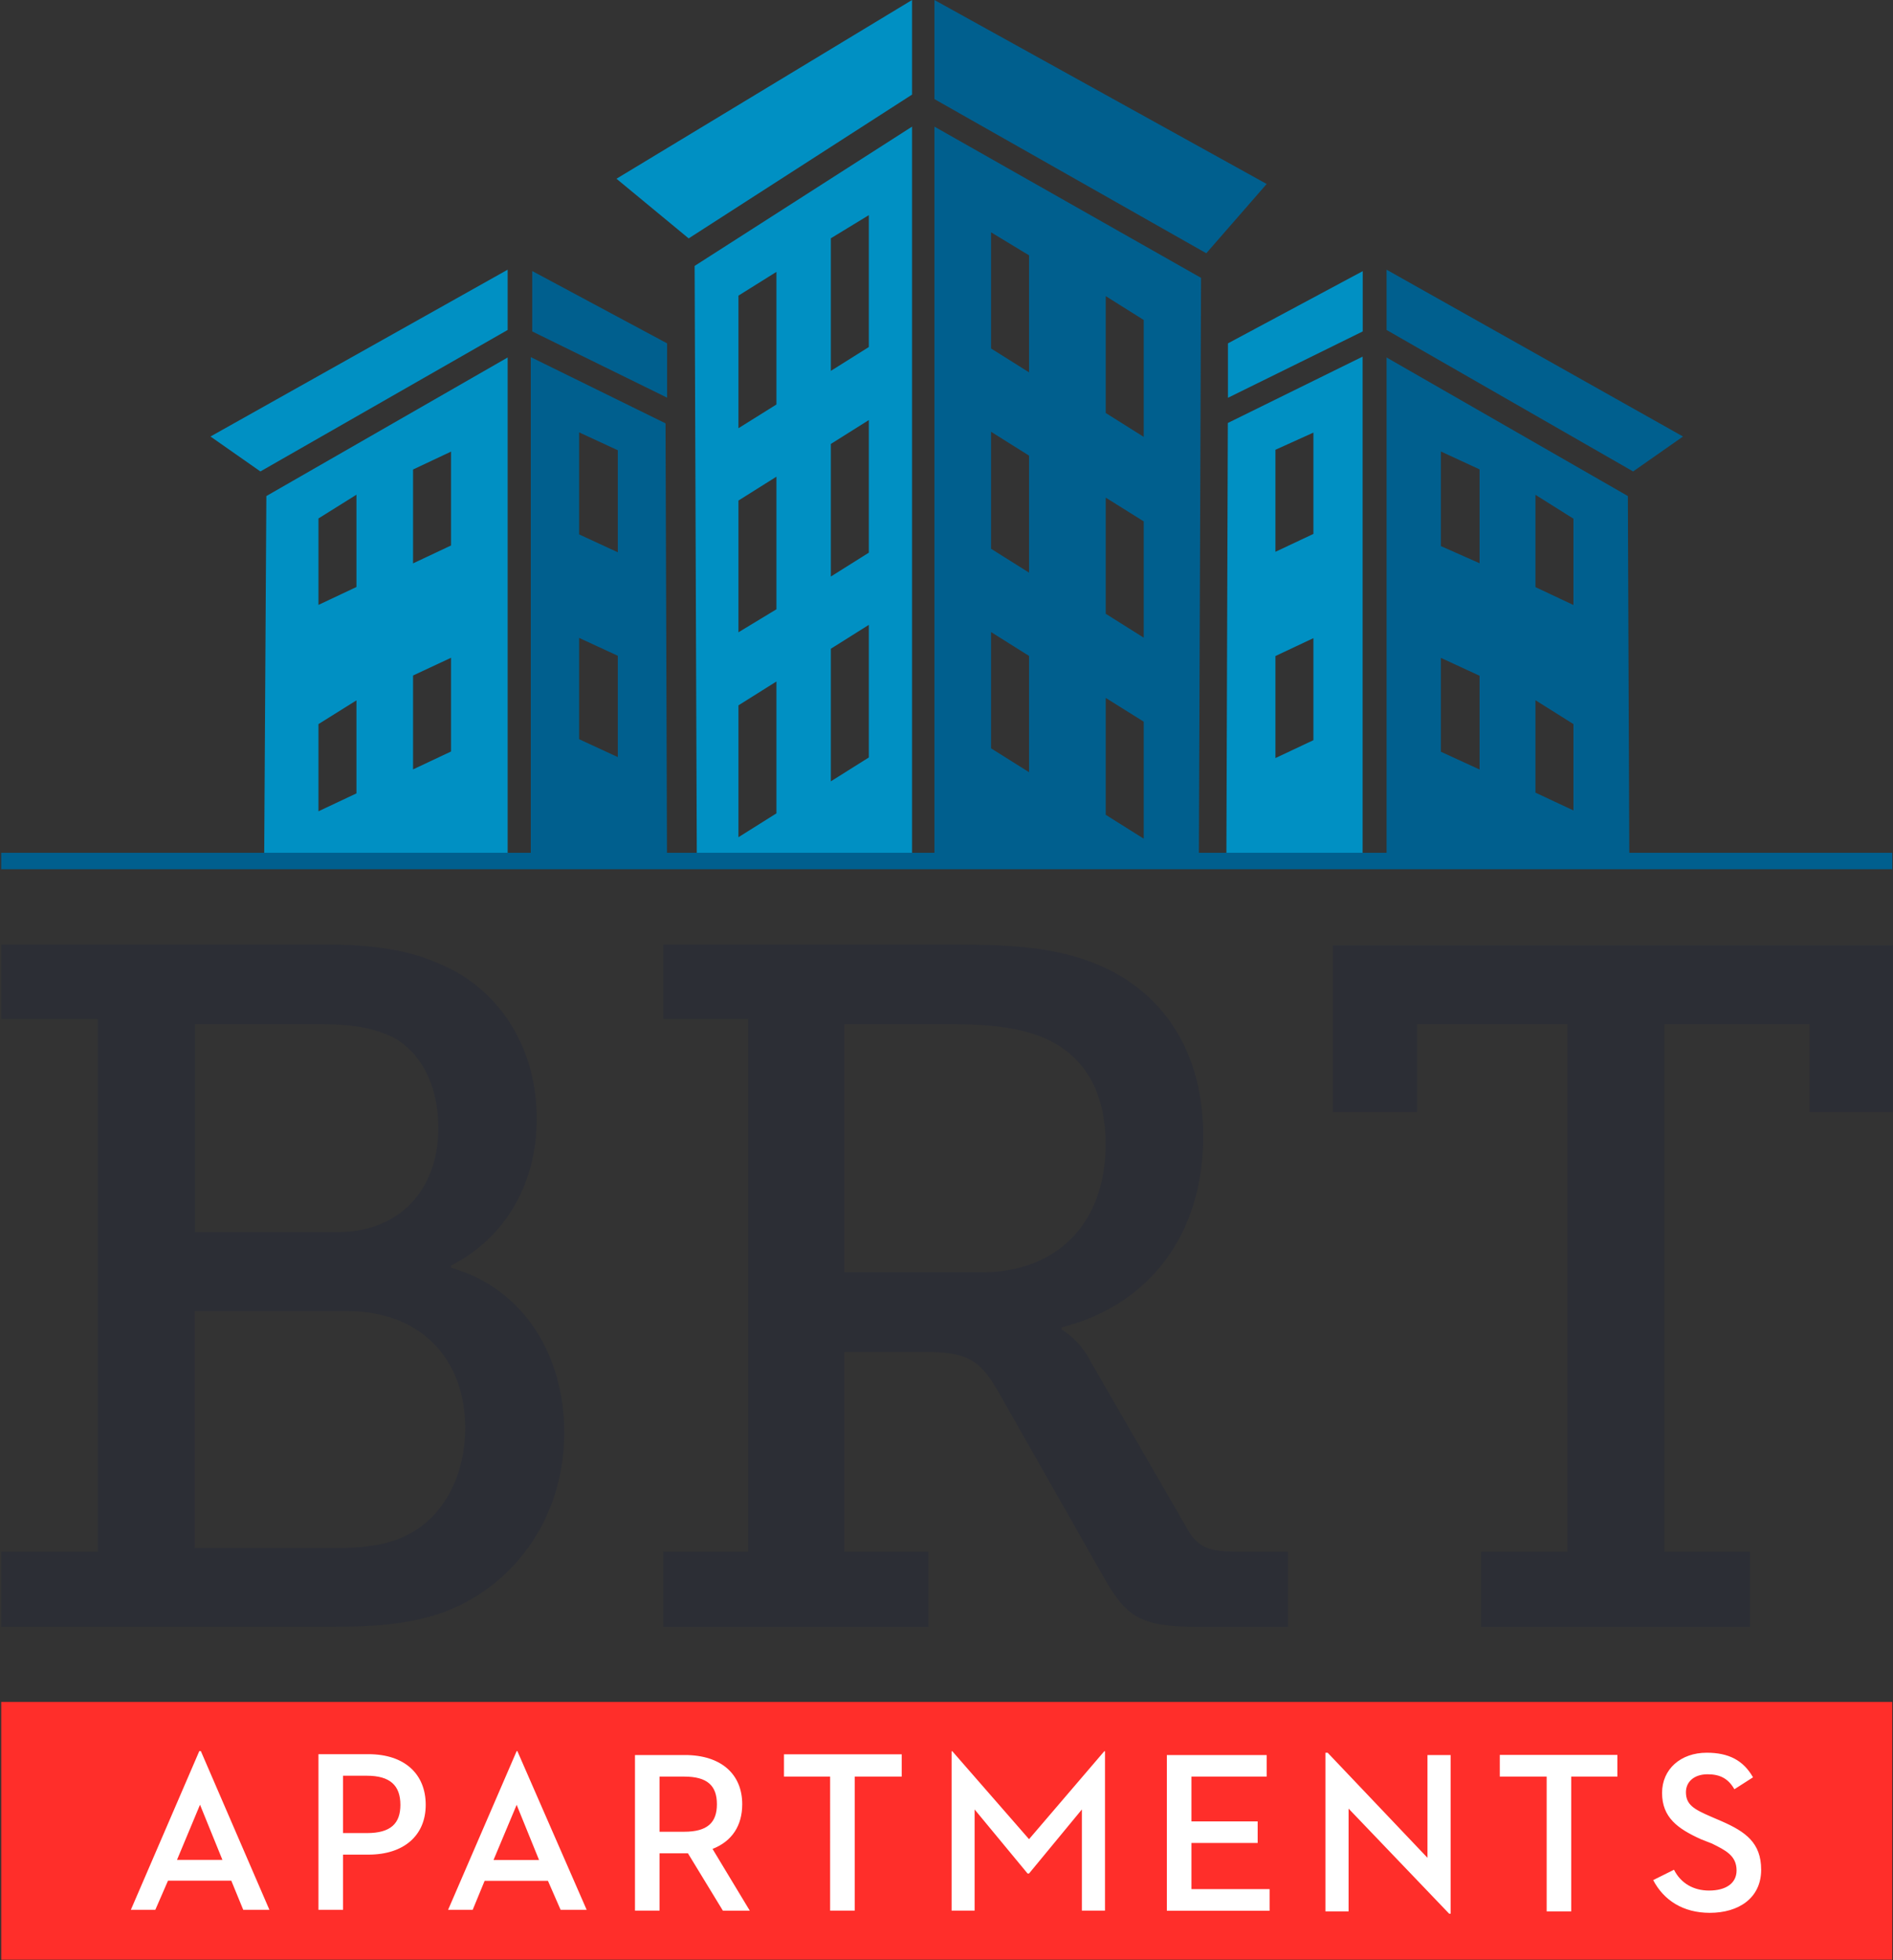 <svg version="1.2" xmlns="http://www.w3.org/2000/svg" viewBox="0 0 1555 1610" width="1555" height="1610">
	<rect x="0" y="0" width="1555" height="1610" fill="#333333" stroke="none"/>
	<title>BRT_2021AR-1-pdf-svg</title>
	<defs>
		<clipPath clipPathUnits="userSpaceOnUse" id="cp1">
			<path d="m-880.01-660.68h7378.44v9579.88h-7378.44z"/>
		</clipPath>
	</defs>
	<style>
		.s0 { fill: #005f8e } 
		.s1 { fill: #0090c3 } 
		.s2 { fill: #ff2e2a } 
		.s3 { fill: #ffffff } 
		.s4 { fill: #2c2e35 } 
	</style>
	<g id="Clip-Path: Page 1" clip-path="url(#cp1)">
		<g id="Page 1">
			<path id="Path 7" class="s0" d="m1040.5 151.1l-49.6 56.9-223.3-126.6v-81.4z"/>
			<path id="Path 8" class="s1" d="m749.2 77.7l-183.5 118.1-59.3-49 242.8-146.8zm370.2 145v49.5l-110.7 54.5v-44.7z"/>
			<path id="Path 9" class="s0" d="m1341.5 387.2l-202.5-116.2v-49.5l243.5 137zm-904.3-164.6l110.8 59.4v44.6l-110.8-54.4z"/>
			<path id="Path 10" class="s1" d="m172.9 358.5l244.1-137v49.5l-203.1 116.2z"/>
			<path id="Path 11" fill-rule="evenodd" class="s0" d="m986.6 228.2l-1.8 477.8-217.2 0.6v-602.6zm-47.1 200l-31.2-19.5v95.4l31.2 19.6zm0 164.5l-31.2-19.5v96l31.2 19.6zm-94.2-383l-31.2-18.9v95.4l31.2 19.6zm0 164.5l-31.2-19.6v96.1l31.2 19.6zm0 164.5l-31.2-19.6v95.5l31.2 19.6zm94.2-275.9l-31.2-19.6v96l31.2 19.6z"/>
			<path id="Path 12" fill-rule="evenodd" class="s1" d="m749.2 104v602.6h-176.8l-1.8-488.2zm-35.5 241l-31.2 19.6v108.9l31.2-19.6zm0 168.2l-31.2 19.6v108.9l31.2-19.6zm-75.9-289.9l-31.2 19.5v108.9l31.2-19.5zm0 168.2l-31.2 19.6v108.2l31.2-18.9zm0 168.2l-31.2 19.6v108.3l31.2-19.6zm75.9-383l-31.2 19v108.9l31.2-19.6zm405.6 116.2v413.6h-111.9l1.2-359.1zm-40.4 231.2l-31.2 14.7v83.8l31.2-14.7zm0-168.8l-31.2 14.1v83.8l31.2-14.7z"/>
			<path id="Path 13" fill-rule="evenodd" class="s0" d="m1338.4 706l-199.4 0.6v-413l198.2 113.8zm-45.9-111.3l-31.2-19.6v75.9l31.2 14.6zm-77.1-209.2l-31.8-14.7v77.7l31.8 14.1zm0 169.5l-31.8-14.7v77.1l31.8 14.6zm77.1-129l-31.2-19.6v75.8l31.2 14.7zm-744.6 280.2h-111.9v-412.9l110.7 54.4zm-40.4-167.6l-31.8-14.7v83.2l31.8 14.7zm0-168.8l-31.8-14.7v83.8l31.8 14.7z"/>
			<path id="Path 14" fill-rule="evenodd" class="s1" d="m417 293.6v413l-200-0.6 1.8-298.6zm-46.5 246.6l-31.2 14.6v77.1l31.2-14.7zm-77.7-133.9l-31.2 19.5v71l31.2-14.7zm0 168.9l-31.2 19.5v71.6l31.2-14.7zm77.7-204.3l-31.2 14.7v77.1l31.2-14.7z"/>
			<path id="Path 15" class="s2" d="m1 1397.8h1553.4v211.7h-1553.4z"/>
			<path id="Path 16" class="s0" d="m1 700.4h1553.4v13.5h-1553.4z"/>
			<path id="Path 17" fill-rule="evenodd" class="s3" d="m190 1544.6h-52l-10.4 23.9h-20.1l56.2-130.3h1.3l56.3 130.3h-21.5zm-44.6-17.1h37.3l-18.4-45.3z"/>
			<path id="Path 19" fill-rule="evenodd" class="s3" d="m281.8 1568.5h-20.2v-127.8h41c30 0 47.1 16.5 47.1 41.6 0 25-17.7 40.9-47.1 40.9h-20.8zm19.6-63c19.6 0 27.5-7.9 27.5-23.2 0-15.9-8.5-23.9-27.5-23.9h-19.6v47.1zm148.7 39.2h-52l-9.8 23.8h-20.2l56.3-130.3h0.6l56.9 130.3h-21.4zm-44.7-17.1h37.4l-18.4-45.3zm136.4 41.6h-20.2v-127.8h41c30 0 47.1 15.9 47.1 40.4 0 17.7-8.5 30.5-24.4 36.7l30.6 50.7h-22.1l-28.7-47.1h-23.3zm20.2-64.8c19 0 26.9-7.4 26.9-22.6 0-15.3-7.9-22.7-26.9-22.7h-20.2v45.3zm119.9-45.3h-37.9v-18.3h96.7v18.3h-38.6v110.1h-20.2zm99.8-20.8h0.6l63 72.2 61.8-72.2h0.6v130.9h-19v-83.1l-43.4 52.6h-1.2l-43.5-52.6v83.1h-18.9zm176.8 3.1h82v17.7h-61.8v36.8h54.4v17.7h-54.4v37.9h64.2v17.8h-84.4zm149.3 44v84.4h-19v-130.3h1.8l82 86.3v-84.4h19v130.3h-1.2zm162.7-26.3h-38.5v-17.8h96.6v17.8h-37.9v110.7h-20.2zm104.6 76.5c5.5 11 15.9 17.1 28.8 17.1 14 0 22.6-6.1 22.6-16.5 0-12.3-9.2-16.6-20.2-22.1l-9.2-3.6c-18.9-8.6-31.8-17.8-31.8-38 0-19.5 15.3-33 36.7-33 17.8 0 30 6.1 38 20.2l-15.3 9.8c-4.9-8.6-11.6-12.3-22-12.3-11.1 0-17.8 6.2-17.8 14.7 0 10.4 6.7 14.1 20.8 20.2l8.6 3.7c19.6 8.6 32.4 17.7 32.4 39.8 0 23.2-18.4 35.4-42.2 35.4-22 0-37.9-10.4-46.5-26.9z"/>
			<path id="Path 20" fill-rule="evenodd" class="s4" d="m1 1274.3h79.5v-437.4h-79.5v-61.2h264.9c40.4 0 70.4 4.3 97.9 17.1 44.7 19.6 77.1 65.5 77.1 126 0 54.5-26.9 98.5-70.4 120.6v1.8c60 17.1 93 72.2 93 135.2 0 74-45.2 129.7-103.4 149.2-26.9 8.6-53.2 10.4-84.4 10.4h-274.7zm276.5-262.4c50.8 0 82.6-34.9 82.6-85.6 0-33.1-12.8-60.6-36.7-74.1-15.9-7.9-34.2-11-57.5-11h-105.8v170.7zm1.8 259.4c15.9 0 34.9-1.8 49.6-8 33-13.4 53.2-48.3 53.2-90.5 0-58.1-37.9-96-96.7-96h-125.4v194.5zm265.5 3h69.8v-437.4h-69.8v-61.1h242.3c39.8 0 72.2 1.8 103.4 12.2 58.7 19.6 97.9 69.1 97.9 145 0 81.4-44.7 138.9-116.3 157.2v1.8c0 0 14.7 8 23.9 26.4l79.5 137.6c8.6 15.3 19 18.3 38.6 18.3h44v61.8h-74.6c-47.7 0-58.7-8.5-77.7-42.2l-86.9-152.9c-14.1-23.9-24.5-30.6-58.7-30.6h-66.7v163.9h69.1v61.8h-217.8zm261.9-229.4c60.6 0 101.5-39.1 101.5-105.2 0-43.4-17.7-74-52.6-88.1-18.3-7.3-42.2-10.4-69.1-10.4h-93v203.7zm409.9 229.4h71v-433.1h-123.6v72.2h-69.1v-137h460v137h-68.5v-72.2h-119.3v433.1h70.4v61.8h-220.9z"/>
		</g>
	</g>
</svg>